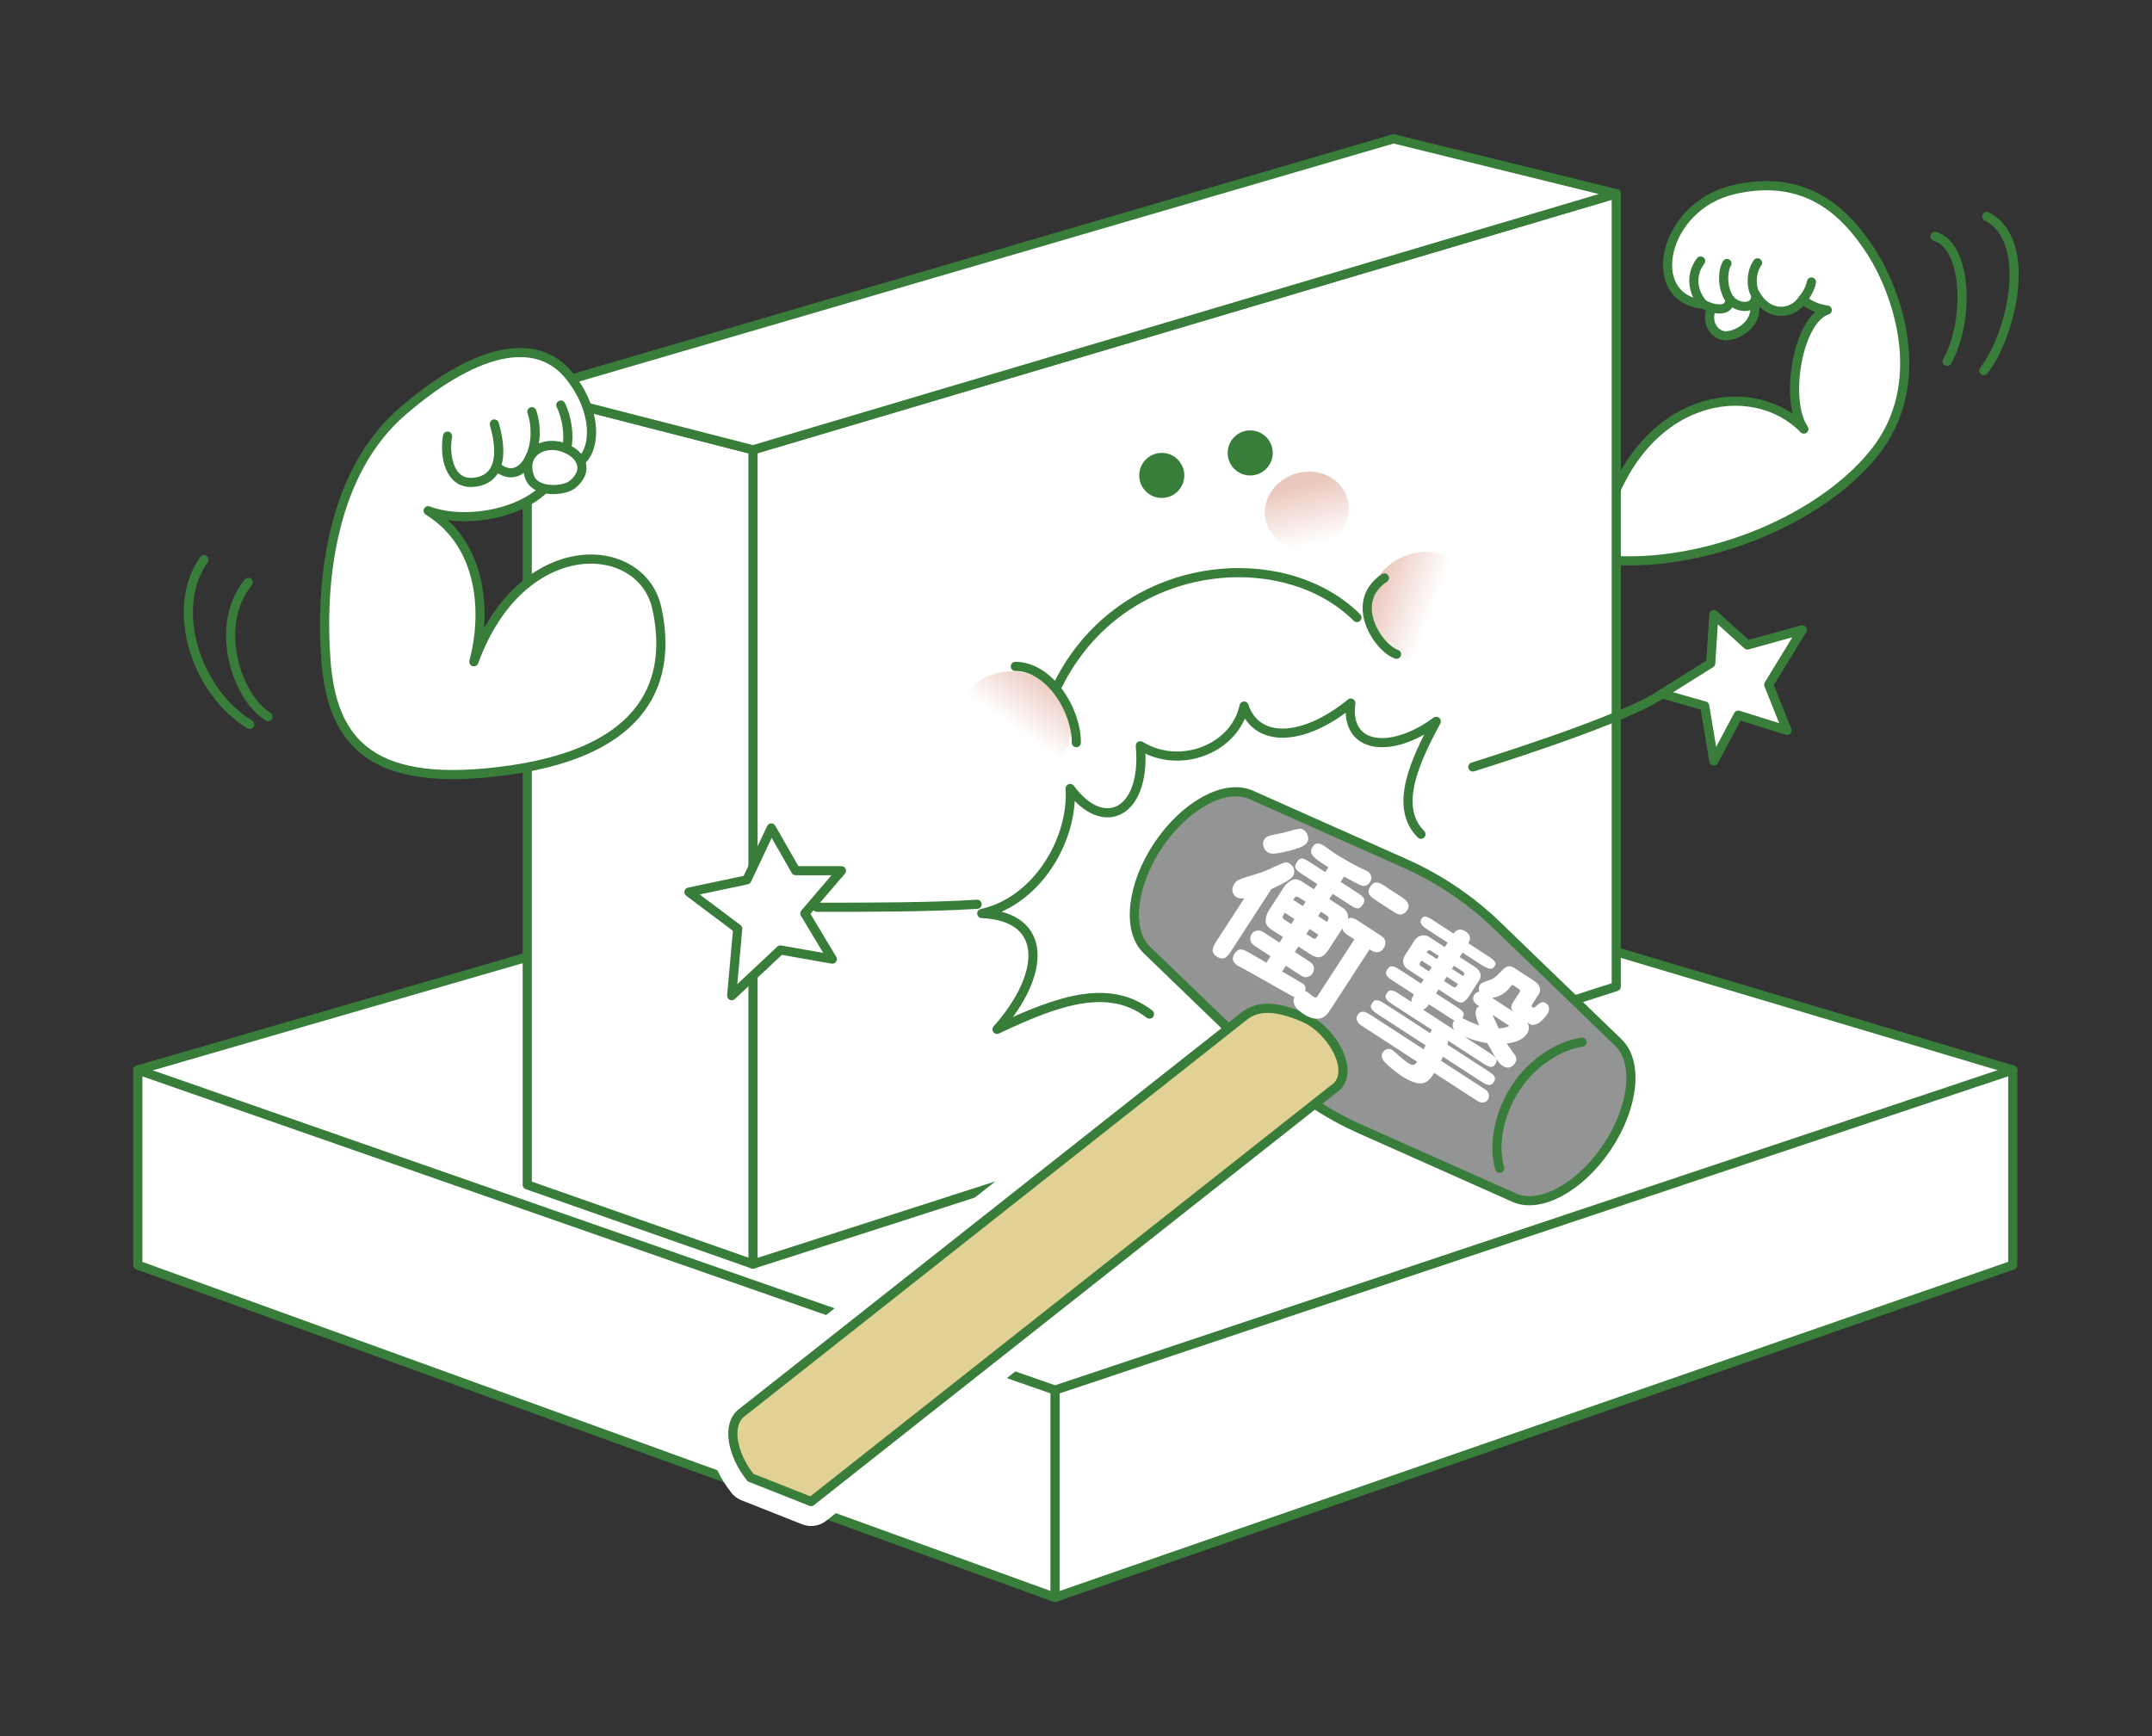 <?xml version="1.0" encoding="UTF-8"?><svg id="_レイヤー_1" xmlns="http://www.w3.org/2000/svg" xmlns:xlink="http://www.w3.org/1999/xlink" viewBox="0 0 200 161.38"><rect x="0" y="0" width="200" height="161.38" fill="#333333" stroke="none"/><defs><style>.cls-1{fill:url(#linear-gradient);}.cls-1,.cls-2,.cls-3,.cls-4,.cls-5{stroke-width:0px;}.cls-6{fill:#387d39;}.cls-6,.cls-7,.cls-8,.cls-9,.cls-10,.cls-11{stroke-linecap:round;stroke-linejoin:round;}.cls-6,.cls-7,.cls-8,.cls-10,.cls-11{stroke:#387d39;stroke-width:.85px;}.cls-7{fill:#e1d194;}.cls-8,.cls-9,.cls-5{fill:#fff;}.cls-9{stroke:#fff;stroke-width:4.54px;}.cls-10{fill:#939494;}.cls-2{fill:url(#linear-gradient-4);}.cls-3{fill:url(#linear-gradient-2);}.cls-4{fill:url(#linear-gradient-3);}.cls-11{fill:none;}</style><linearGradient id="linear-gradient" x1="100.22" y1="-54.4" x2="103.45" y2="-58.99" gradientTransform="translate(-6.06 121.97)" gradientUnits="userSpaceOnUse"><stop offset="0" stop-color="#fff"/><stop offset="1" stop-color="#ebc8bd"/></linearGradient><linearGradient id="linear-gradient-2" x1="139.16" y1="-65.24" x2="133.88" y2="-67.19" xlink:href="#linear-gradient"/><linearGradient id="linear-gradient-3" x1="-3530.77" y1="-443.12" x2="-3530.02" y2="-454.46" gradientTransform="translate(1857.21 -249.16) rotate(-16.92) scale(.49)" xlink:href="#linear-gradient"/><linearGradient id="linear-gradient-4" x1="-2836.77" y1="2233.72" x2="-2836.01" y2="2222.38" gradientTransform="translate(1652.69 -835.87) rotate(8.37) scale(.49)" xlink:href="#linear-gradient"/></defs><path class="cls-8" d="M159.89,27.64c-1.89,1.57-.8,3.67.61,3.57s3.54-1.68,2.13-4.03"/><path class="cls-11" d="M179.83,21.97c2.98.85,3.26,7.8,1.13,11.62"/><path class="cls-11" d="M184.65,20.12c4.39,2.27,2.27,11.06-.28,14.32"/><path class="cls-8" d="M167.64,39.87c-4.82-4.9-15.02-3.2-18.43,8.33v3.83c8.65.83,19.7-3.4,24.95-9.9,5.24-6.49,2.13-15.04-.28-18.76-2.41-3.73-6.09-7.28-12.76-5.74-6.66,1.54-8.36,10.14-2.83,10.65.9.5,2.5.82,2.46-.47.76.95,2.55.97,2.41-.43,1.18,2.07,3.4,1.94,4.39.43.66.69,1.75.95,2.27,1.01-2.74.84-4.02,8.39-2.17,11.06Z"/><path class="cls-11" d="M167.55,27.8c.33-.36.71-1.04.8-1.59"/><path class="cls-11" d="M163.15,27.37c-.43-.65-.43-2.11.19-2.94"/><path class="cls-11" d="M160.74,27.8c-.76-1.14-.62-2.72-.24-3.31"/><path class="cls-11" d="M158.29,28.27c-1.04-1.15-1.18-2.78-.24-4.01"/><polygon class="cls-8" points="12.81 99.45 12.81 117.59 98.05 148.48 187.06 117.59 187.06 99.45 101.16 73.84 12.81 99.45"/><polyline class="cls-11" points="12.81 99.45 98.05 129.21 187.06 99.45"/><line class="cls-11" x1="98.05" y1="129.21" x2="98.05" y2="148.48"/><path class="cls-11" d="M97.48,42.38c-4.54-13.04,9.35-22.68,10.77-7.65"/><path class="cls-11" d="M112.79,32.17c-1.42-11.91,12.76-14.17,9.92,0"/><polygon class="cls-8" points="150.21 91.7 69.98 117.5 69.98 41.81 150.21 18 150.21 91.7"/><polygon class="cls-8" points="49 110.13 69.98 117.5 69.98 41.81 49 36.43 49 110.13"/><polygon class="cls-8" points="129.51 12.9 49 36.43 69.98 41.81 150.21 18 129.51 12.9"/><path class="cls-6" d="M109.64,44.19c0,.92-.75,1.67-1.67,1.67s-1.67-.75-1.67-1.67.75-1.67,1.67-1.67,1.67.75,1.67,1.67Z"/><path class="cls-6" d="M117.86,42.1c0,.92-.75,1.67-1.67,1.67s-1.67-.75-1.67-1.67.75-1.67,1.67-1.67,1.67.75,1.67,1.67Z"/><path class="cls-1" d="M99.15,69.51c-1.12,2.39-4.17,3.32-6.81,2.09-2.64-1.24-3.87-4.18-2.75-6.57,1.12-2.39,4.17-3.32,6.81-2.08,2.64,1.24,3.87,4.18,2.75,6.57Z"/><path class="cls-3" d="M135.81,52.65c1.83,1.89,1.63,5.08-.47,7.11-2.1,2.03-5.28,2.14-7.12.24-1.83-1.89-1.63-5.08.47-7.11,2.09-2.03,5.28-2.14,7.12-.24Z"/><path class="cls-11" d="M94.36,61.94c3.12,0,5.67,3.97,5.67,7.09"/><path class="cls-11" d="M128.66,53.72c-3.4,2.27-.57,6.52,1.13,7.09"/><path class="cls-11" d="M98.33,63.64c5.95-11.91,20.98-13.04,27.78-6.24"/><path class="cls-4" d="M125.21,46.28c.57,1.88-.65,3.91-2.73,4.54-2.08.63-4.22-.38-4.79-2.26-.57-1.88.65-3.91,2.72-4.54,2.08-.63,4.22.38,4.79,2.26Z"/><path class="cls-2" d="M107.41,51.56c-.29,1.94-2.26,3.26-4.4,2.94-2.15-.32-3.65-2.15-3.37-4.09.29-1.94,2.26-3.26,4.4-2.94,2.15.32,3.65,2.15,3.37,4.09Z"/><path class="cls-8" d="M106.83,94.26c-3.69-2.83-8.22-1.42-14.17,1.42,4.54-5.1,4.82-10.49-1.42-10.77,5.1-1.13,8.5-6.8,8.22-11.62,3.12,4.25,7.09,2.27,6.52-3.97,3.69,2.27,8.79.28,9.64-3.69,1.13,3.4,5.39,3.4,9.92-.28-.57,4.25,3.69,4.82,7.94,1.7-1.98,3.69-3.97,7.94-1.42,10.49"/><polygon class="cls-8" points="71.68 76.96 69.41 81.78 64.03 82.92 68.56 86.32 68 92.55 72.53 88.3 77.35 89.15 74.8 84.9 78.2 80.93 73.95 80.93 71.68 76.96"/><polygon class="cls-8" points="154.46 64.49 158.99 61.65 159.28 57.12 162.4 59.95 167.5 58.54 164.38 63.64 166.08 67.89 161.55 66.47 159.28 70.73 158.43 65.62 154.46 64.49"/><path class="cls-11" d="M154.46,64.49c-2.83,1.98-12.19,5.1-17.58,6.8"/><path class="cls-11" d="M75.93,84.33c4.54,0,10.63,0,14.88-.28"/><path class="cls-8" d="M44.04,61.51c4.39-12.05,15.59-11.48,17.01-4.96,1.42,6.52-.85,13.18-13.61,15.02-12.76,1.84-16.58-2.41-17.15-10.21-.57-7.8.71-17.58,7.09-23.1,6.38-5.53,12.33-7.37,15.59-3.26,3.26,4.11,2.27,8.93-.99,8.36-1.56,4.25-8.5,5.53-12.19,4.11,5.24,3.26,5.39,9.78,4.25,14.03Z"/><path class="cls-11" d="M41.59,40.54c-.33,2.03.28,4.39,2.27,4.3,1.98-.09,3.17-1.65,2.08-5.43"/><path class="cls-11" d="M49.43,38.27c1.04,3.07-.71,6.99-3.12,5.24"/><path class="cls-11" d="M52.12,37.65c.57,1.13.8,2.88.57,3.83"/><path class="cls-8" d="M53.16,45.07c1.63-1.3.95-2.88-.85-3.5-1.8-.61-3.82.47-3.12,2.69.52,1.65,3.26,1.37,3.97.8Z"/><path class="cls-11" d="M23.07,54.14c-3.26,3.97-1.13,10.63,1.84,12.47"/><path class="cls-11" d="M18.96,52.02c-3.26,4.54-.71,12.33,4.25,15.31"/><path class="cls-9" d="M123.87,101.28l-48.49,38.29-5.63-2.23c-1.79-2.27-2.18-4.95-.86-5.99h0l46.68-36.86c1.27-1.04,2.97-1.04,5.61.09s5.01,5.27,2.69,6.7Z"/><path class="cls-10" d="M140.72,111.32c2.4,1.07,6.12-.95,8.62-4.67,2.5-3.71,2.96-7.92,1.07-9.74l-11.24-10.86c-2.51-2.43-5.43-4.39-8.62-5.81l-14.28-6.36c-2.4-1.07-6.12.95-8.62,4.67-2.49,3.71-2.96,7.92-1.07,9.74l11.25,10.86c2.51,2.43,5.43,4.39,8.62,5.81l14.28,6.36Z"/><path class="cls-11" d="M147.02,96.87c-2.1.31-4.52,1.81-6.08,4.13-1.67,2.48-2.18,5.46-1.57,7.59"/><path class="cls-7" d="M123.87,101.28l-48.49,38.29-5.63-2.23c-1.79-2.27-2.18-4.95-.86-5.99h0l46.68-36.86c1.27-1.04,2.97-1.04,5.61.09s5.01,5.27,2.69,6.7Z"/><path class="cls-5" d="M122.5,85.15l.26-.4.44.28c.19.12.27.19.28.3,0,.08-.06.19-.17.35l-.81-.53ZM127.27,88.24c.28.18.88.57,1.33-.12.12-.19.18-.39.14-.61-.06-.32-.2-.42-.75-.77l-1.58-1.03c-.57-.37-.75-.48-1.14-.32.07-.66-.32-.91-.65-1.12l-1.08-.7.32-.49,1.39.9c.72.47,1.04.67,1.4.12.36-.56.03-.78-.67-1.23l-1.39-.9.32-.49c1.22.66,1.42.77,1.61.82.12.04.51.14.79-.28.3-.47.03-.87-.17-1-.07-.04-.77-.39-.89-.44-.46-.22-1.62-.88-2.19-1.25-.15-.1-.83-.59-.99-.7-.16-.1-.72-.47-1.04.03-.36.56-.39.83,1.42,1.95l-.29.45-1.25-.81c-.72-.47-1.02-.67-1.39-.11-.36.56-.04.77.66,1.22l1.25.81-.32.49-.96-.62c-.24-.16-.63-.41-1-.27-.27.09-.62.37-.8.65l-1.46,2.25c-.12.19-.23.53-.26.76-.07.58.33.84.65,1.05l.96.62-.33.51-1.11-.72c-.44-.29-.63-.41-.83-.41-.17,0-.47.07-.65.35-.11.17-.15.38-.11.57.07.31.21.4.76.76l1.11.72-.39.6-1.51-.88c-.54-.31-1.02-.61-1.44.03-.42.65.08.98.24,1.09.07.04.11.07.42.23l4.31,2.42c.39.22.42.23.59.31-.37.78.61,1.42.85,1.57.65.42,1.03.45,1.32.44.65-.03.95-.5,1.13-.78l3.67-5.65ZM125.86,87.33l-3.32,5.11c-.2.31-.23.36-.5.19-.08-.05-.45-.36-.54-.43-.09-.06-.16-.08-.2-.1.1-.42-.08-.58-.26-.7-.08-.05-.5-.28-.59-.35l-1.29-.75.35-.53,1,.65c.44.28.63.41.83.41.17,0,.47-.08.65-.36.1-.16.15-.38.11-.57-.06-.31-.21-.4-.76-.76l-1-.65.33-.51,1.08.7c.77.5,1.21.37,1.73-.42l1.28-1.97c.05.33.21.44.75.79l.36.23ZM121.08,84.22l-.89-.58.07-.11c.16-.25.28-.23.56-.05l.52.34-.26.4ZM121.72,86.35l.81.53c-.27.41-.3.47-.68.22l-.44-.28.3-.47ZM120.3,85.42l-.3.47-.52-.34c-.37-.24-.34-.3-.07-.71l.89.58ZM118.17,82.64c1.64-.77,1.87-1.02,2.01-1.23.2-.31.15-.83-.32-1.14-.23-.15-.38-.14-.64-.04-.62.24-1.56.74-2.19.92-2.04.63-2.09.65-2.32,1.01-.45.69.06,1.14.18,1.21.28.18.57.14.75.13l-2.54,3.91c-.35.55-.69,1.07,0,1.51.69.45,1.03-.07,1.38-.62l3.69-5.68ZM128.84,82.45c-.65-.42-1.07-.69-1.48-.05-.43.67,0,.94.63,1.36l1.28.83c.52.34.68.44.95.41.23-.04.43-.2.54-.37.42-.65-.14-1.01-.64-1.34l-1.28-.83ZM121.52,78.24c.2-.42-.13-.96-.34-1.09-.31-.2-.38-.17-1.8.23-1.56.31-1.67.33-1.88.65-.29.44,0,.98.31,1.18.16.1.35.13.48.14.59-.01,1.53-.26,1.98-.4.83-.26,1.09-.39,1.25-.72Z"/><path class="cls-5" d="M133.54,89.14l-.95-.61c.11-.17.18-.28.37-.16l.76.49-.18.28ZM136.47,87.67c.2-.36.26-.76-.27-1.1-.64-.41-1,.05-1.12.2l-1.7-1.11c-.63-.41-1.01-.66-1.27-.26-.29.45.21.78.72,1.11l1.71,1.11-.27.41-1.49-.97c-.35-.22-.97-.17-1.3.33l-.88,1.36c-.37.57-.18,1.07.24,1.35l1.47.95-.24.37-1.77-1.15c-.69-.45-1.04-.67-1.36-.18-.34.52.05.77.7,1.19l1.77,1.15c-.27.41-.24.58-.23.7l-.92-.6c-.71-.46-1.07-.69-1.38-.21-.31.48.06.72.75,1.17l3.44,2.23c-.07.11-.1.16-.16.31l-4.03-2.62c-.65-.42-1.04-.67-1.36-.18-.32.49.05.74.72,1.17l4.25,2.76c-.1.2-.12.24-.17.38l-4.73-3.07c-.57-.37-1.05-.68-1.41-.14-.13.2-.13.44,0,.66.09.17.16.22.71.57l4.82,3.13c-.3.43-.54.31-.86.1-.23-.15-.36-.25-.8-.63-.09-.1-.56-.5-.66-.56-.33-.22-.7-.06-.87.21-.11.17-.21.41.09.82.11.15.87.87,1.62,1.36,1.94,1.26,2.48.64,3.07-.26l3.58,2.33c.55.35.61.4.8.41.31.05.5-.11.61-.27.12-.19.14-.44,0-.66-.09-.18-.16-.22-.71-.57l-3.65-2.37s.15-.32.17-.38l3.36,2.18c.63.41,1.04.67,1.37.17.31-.48-.05-.71-.73-1.15l-3.58-2.32c.02-.1.04-.15.08-.36l3.02,1.96c.69.45,1.05.68,1.36.2.31-.48-.05-.71-.74-1.16l-2.2-1.43c.28.12,1.07.48,2.19.65.62,1.12.69,1.24.88,1.52.05.09.3.44.53.59.49.32.92.12,1.15-.23.22-.33.11-.57.06-.68-.1-.17-.7-.97-.82-1.16.41-.06,1.42-.21,1.87-.9.18-.28.31-.69.02-1.08l.23.15c.23.15.36.12.7,0,.3-.11.75-.6.95-.91.39-.6-.01-.94-.12-1.01-.35-.22-.58-.02-.84.21-.2.16-.29.25-.43.16-.13-.09-.06-.19.1-.45l.48-.74c.34-.52.02-.97-.4-1.25l-1.89-1.23c-.47-.3-.81-.07-1.12.27-.69.71-.79.78-1.53,1.01-.29.1-.41.17-.51.31-.16.25-.1.5-.07.64-.3.05-.43.25-.46.3-.35.53.25.92.47,1.06-.08.04-.17.08-.24.2-.26.4.06,1.16.23,1.57-.21-.08-.68-.23-1.36-.58-.11-.06-.13-.06-.2-.1.31-.5-.02-.72-.72-1.17l-1.73-1.12.24-.37,1.6,1.04c.43.28.75.3,1.2-.39l.97-1.49c.29-.45.13-.92-.45-1.29l-1.36-.88.27-.41,1.65,1.07c.65.42,1.07.6,1.32.21.26-.4-.11-.64-.77-1.07l-1.66-1.08ZM134.94,90.05l.18-.28.85.55c.13.09.14.19.08.28l-.08.12-1.04-.67ZM134.46,90.79l1.04.67-.13.2c-.09.13-.21.15-.34.06l-.83-.54.26-.4ZM133.06,89.89l-.26.4-.76-.49c-.12-.08-.15-.18-.08-.29l.15-.23.95.61ZM140.66,93.1c-.41.63-.13.84.07.99l-2.06-1.34c.33-.05,1.11-.19,1.75-1.1.11-.14.14-.12.27-.03l.49.32c.16.1.07.25,0,.36l-.52.8ZM134.53,94.47c.43.28.47.3.64.38-.24.28-.21.64,0,.89l-2.93-1.9c.25-.07.42-.26.56-.49l1.73,1.12ZM138.71,94.33l1.32.86c.09.06.23.15.21.17-.08.12-.73.21-.95.24l-.58-1.27Z"/></svg>